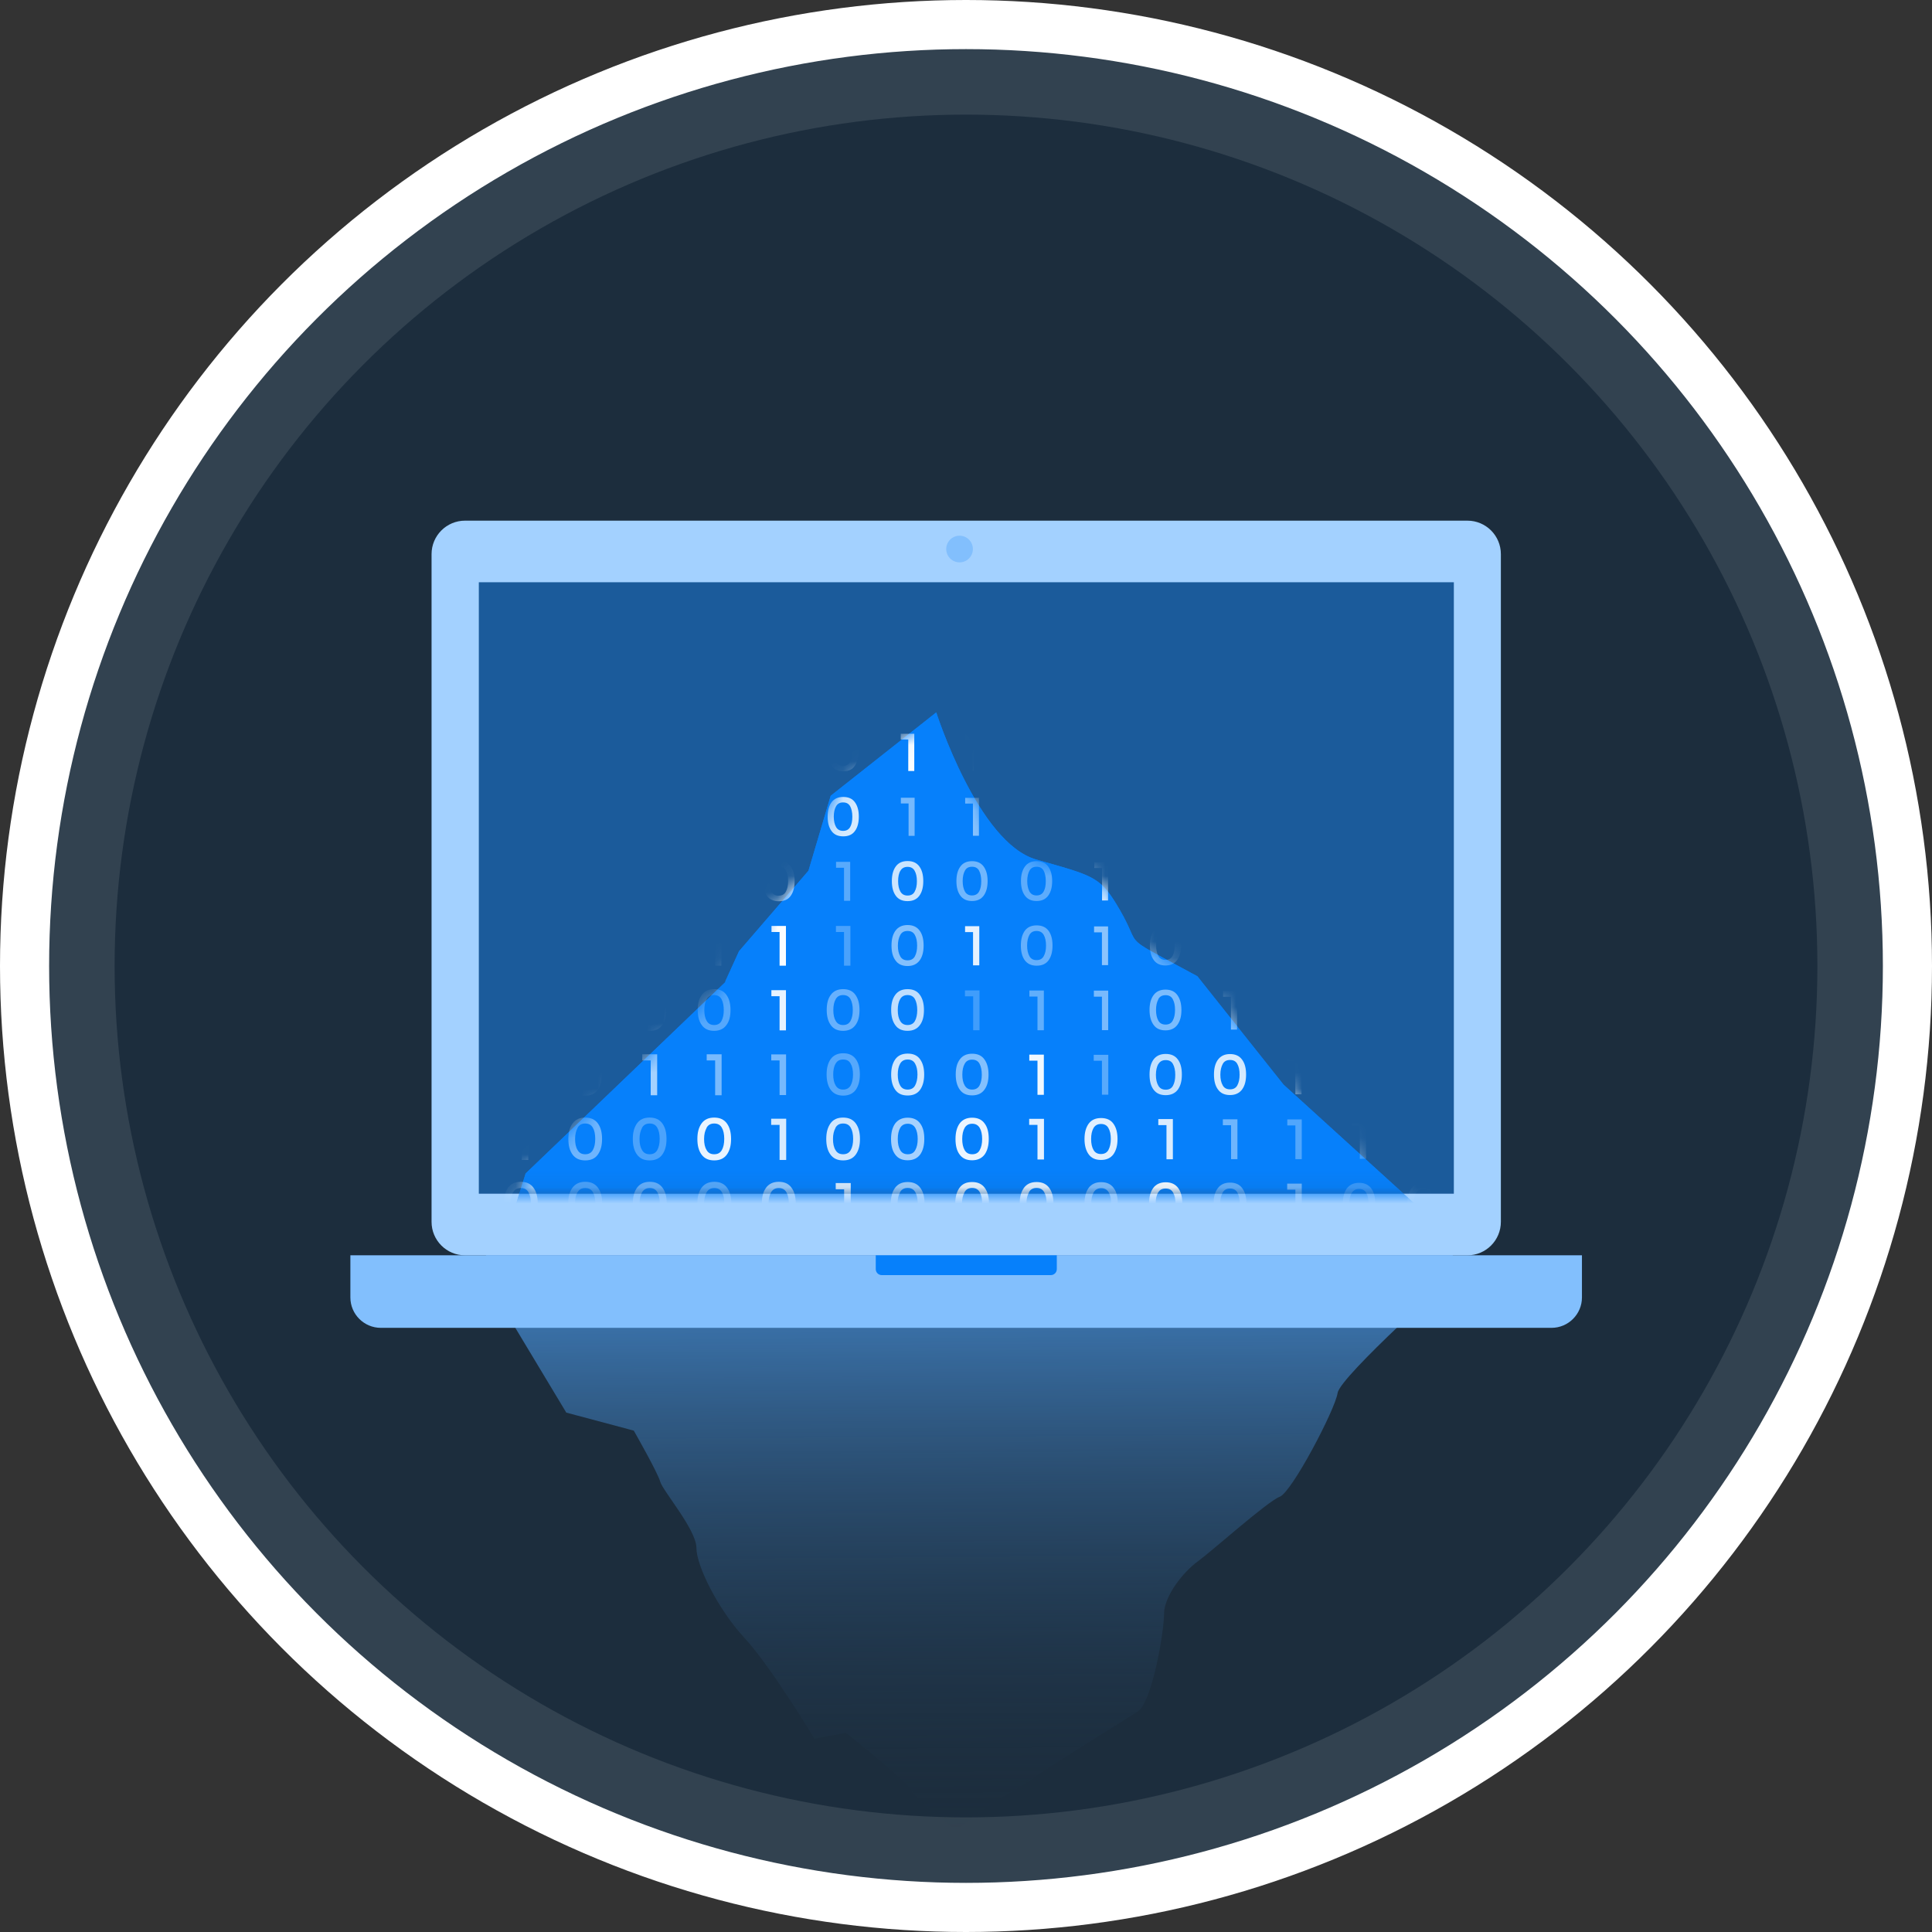 <svg width="118" height="118" viewBox="0 0 118 118" fill="none" xmlns="http://www.w3.org/2000/svg">
<rect x="0" y="0" width="118" height="118" fill="#333333" stroke="none"/>
<circle cx="59" cy="59" r="57.5" fill="#1C2D3D"/>
<circle cx="59" cy="59" r="57.5" fill="white" fill-opacity="0.1"/>
<circle cx="59" cy="59" r="57.5" stroke="white" stroke-width="3"/>
<circle cx="59" cy="59" r="52" fill="#1C2D3D"/>
<path d="M45.47 60.012L46.204 59.005L49.888 56.342L51.067 53.865L56.663 51.11C56.663 51.11 58.872 55.427 61.963 55.977C65.055 56.527 65.351 56.527 66.381 57.632C67.412 58.732 66.678 58.551 68.59 59.194L70.503 59.836L75.069 63.418L86.404 69.843L89.057 77.644C89.057 77.644 81.844 84.069 81.696 85.081C81.548 86.089 78.901 91.14 78.16 91.418C77.419 91.695 74.039 94.722 73.157 95.365C72.274 96.007 71.096 97.477 71.096 98.577C71.096 99.677 70.362 103.994 69.48 104.544C68.597 105.094 63.735 108.126 63.001 108.676C62.267 109.226 60.792 109.961 60.347 110.33C59.903 110.7 58.378 111.8 58.378 111.8C58.378 111.8 55.781 109.78 55.633 109.323C55.485 108.865 51.659 105.833 51.659 105.833L49.747 106.198C49.747 106.198 47.093 101.794 45.477 100.047C43.861 98.3 42.534 95.642 42.534 94.537C42.534 93.433 40.473 91.048 40.325 90.498C40.177 89.948 38.709 87.378 38.709 87.378L34.587 86.278L29.287 77.464L34.884 66.358L45.484 60.021L45.47 60.012Z" fill="url(#paint0_linear_539_21549)"/>
<path d="M89.624 31.8H28.403C27.274 31.8 26.358 32.715 26.358 33.845V74.626C26.358 75.755 27.274 76.671 28.403 76.671H89.624C90.753 76.671 91.668 75.755 91.668 74.626V33.845C91.668 32.715 90.753 31.8 89.624 31.8Z" fill="#A3D1FF"/>
<path d="M88.796 35.562H29.245V72.908H88.796V35.562Z" fill="#1B5B9B"/>
<path d="M58.607 34.347C59.056 34.347 59.42 33.983 59.42 33.533C59.42 33.084 59.056 32.719 58.607 32.719C58.157 32.719 57.793 33.084 57.793 33.533C57.793 33.983 58.157 34.347 58.607 34.347Z" fill="#82BFFD"/>
<path d="M21.407 76.67H96.62V79.244C96.62 80.266 95.785 81.1 94.763 81.1H23.257C22.235 81.1 21.4 80.266 21.4 79.244V76.67H21.407Z" fill="#82BFFD"/>
<path d="M53.488 76.67H64.546V77.512C64.546 77.721 64.379 77.88 64.177 77.88H53.857C53.648 77.88 53.488 77.714 53.488 77.512V76.67Z" fill="#0680FB"/>
<mask id="mask0_539_21549" style="mask-type:luminance" maskUnits="userSpaceOnUse" x="29" y="35" width="60" height="38">
<path d="M88.796 35.562H29.245V72.908H88.796V35.562Z" fill="white"/>
</mask>
<g mask="url(#mask0_539_21549)">
<path fill-rule="evenodd" clip-rule="evenodd" d="M45.138 58.096L44.29 59.96L44.318 59.967L32.105 71.671L25.659 92.194L31.765 108.474L36.515 110.512C36.515 110.512 38.205 115.262 38.379 116.277C38.44 116.637 38.777 117.422 39.187 118.378C39.934 120.12 40.924 122.428 40.924 123.739C40.924 125.77 42.454 130.694 44.318 133.914C46.181 137.134 49.234 145.277 49.234 145.277L51.439 144.596C51.439 144.596 55.848 150.194 56.015 151.043C56.182 151.891 59.172 155.619 59.172 155.619C59.172 155.619 59.197 155.59 59.242 155.538V155.598C59.273 155.562 59.311 155.517 59.355 155.466C59.833 154.907 61.01 153.532 61.412 152.997C61.66 152.663 62.195 152.167 62.775 151.628C63.379 151.068 64.032 150.462 64.465 149.944C65.313 148.928 70.911 143.331 71.927 142.315L71.927 142.315C72.108 142.134 72.283 141.732 72.45 141.183C73.232 138.695 73.819 132.896 73.819 131.201C73.819 130.565 73.951 129.863 74.163 129.163C74.638 127.649 75.478 126.155 76.162 125.353C76.515 124.939 77.218 123.993 78.019 122.913C79.522 120.888 81.374 118.393 81.927 118.057C82.528 117.698 84.231 112.925 85.236 109.501C85.666 108.045 85.974 106.82 86.024 106.263C86.03 106.195 86.047 106.114 86.073 106.02C86.937 103.384 94.473 92.618 94.473 92.618L94.465 92.579C94.489 92.545 94.501 92.528 94.501 92.528L91.448 78.111L78.388 66.24L73.13 59.626L70.925 58.437C69.368 57.596 69.334 57.52 69.029 56.829C68.903 56.542 68.729 56.149 68.38 55.55C67.255 53.622 66.889 53.519 63.837 52.653C63.663 52.604 63.481 52.552 63.289 52.497C59.729 51.482 57.183 43.512 57.183 43.512L50.737 48.603L49.38 53.179L45.138 58.096Z" fill="#0680FB"/>
<path fill-rule="evenodd" clip-rule="evenodd" d="M45.138 58.096L44.29 59.96L44.318 59.967L32.105 71.671L25.659 92.194L31.765 108.474L36.515 110.512C36.515 110.512 38.205 115.262 38.379 116.277C38.44 116.637 38.777 117.422 39.187 118.378C39.934 120.12 40.924 122.428 40.924 123.739C40.924 125.77 42.454 130.694 44.318 133.914C46.181 137.134 49.234 145.277 49.234 145.277L51.439 144.596C51.439 144.596 55.848 150.194 56.015 151.043C56.182 151.891 59.172 155.619 59.172 155.619C59.172 155.619 59.197 155.59 59.242 155.538V155.598C59.273 155.562 59.311 155.517 59.355 155.466C59.833 154.907 61.01 153.532 61.412 152.997C61.66 152.663 62.195 152.167 62.775 151.628C63.379 151.068 64.032 150.462 64.465 149.944C65.313 148.928 70.911 143.331 71.927 142.315L71.927 142.315C72.108 142.134 72.283 141.732 72.45 141.183C73.232 138.695 73.819 132.896 73.819 131.201C73.819 130.565 73.951 129.863 74.163 129.163C74.638 127.649 75.478 126.155 76.162 125.353C76.515 124.939 77.218 123.993 78.019 122.913C79.522 120.888 81.374 118.393 81.927 118.057C82.528 117.698 84.231 112.925 85.236 109.501C85.666 108.045 85.974 106.82 86.024 106.263C86.03 106.195 86.047 106.114 86.073 106.02C86.937 103.384 94.473 92.618 94.473 92.618L94.465 92.579C94.489 92.545 94.501 92.528 94.501 92.528L91.448 78.111L78.388 66.24L73.13 59.626L70.925 58.437C69.368 57.596 69.334 57.52 69.029 56.829C68.903 56.542 68.729 56.149 68.38 55.55C67.255 53.622 66.889 53.519 63.837 52.653C63.663 52.604 63.481 52.552 63.289 52.497C59.729 51.482 57.183 43.512 57.183 43.512L50.737 48.603L49.38 53.179L45.138 58.096Z" fill="#0680FB"/>
<mask id="mask1_539_21549" style="mask-type:alpha" maskUnits="userSpaceOnUse" x="25" y="43" width="70" height="113">
<path fill-rule="evenodd" clip-rule="evenodd" d="M45.138 58.096L44.29 59.96L44.318 59.967L32.105 71.671L25.659 92.194L31.765 108.474L36.515 110.512C36.515 110.512 38.205 115.262 38.379 116.277C38.44 116.637 38.777 117.422 39.187 118.378C39.934 120.12 40.924 122.428 40.924 123.739C40.924 125.77 42.454 130.694 44.318 133.914C46.181 137.134 49.234 145.277 49.234 145.277L51.439 144.596C51.439 144.596 55.848 150.194 56.015 151.043C56.182 151.891 59.172 155.619 59.172 155.619C59.172 155.619 59.197 155.59 59.242 155.538V155.598C59.273 155.562 59.311 155.517 59.355 155.466C59.833 154.907 61.01 153.532 61.412 152.997C61.66 152.663 62.195 152.167 62.775 151.628C63.379 151.068 64.032 150.462 64.465 149.944C65.313 148.928 70.911 143.331 71.927 142.315L71.927 142.315C72.108 142.134 72.283 141.732 72.45 141.183C73.232 138.695 73.819 132.896 73.819 131.201C73.819 130.565 73.951 129.863 74.163 129.163C74.638 127.649 75.478 126.155 76.162 125.353C76.515 124.939 77.218 123.993 78.019 122.913C79.522 120.888 81.374 118.393 81.927 118.057C82.528 117.698 84.231 112.925 85.236 109.501C85.666 108.045 85.974 106.82 86.024 106.263C86.03 106.195 86.047 106.114 86.073 106.02C86.937 103.384 94.473 92.618 94.473 92.618L94.465 92.579C94.489 92.545 94.501 92.528 94.501 92.528L91.448 78.111L78.388 66.24L73.13 59.626L70.925 58.437C69.368 57.596 69.334 57.52 69.029 56.829C68.903 56.542 68.729 56.149 68.38 55.55C67.255 53.622 66.889 53.519 63.837 52.653C63.663 52.604 63.481 52.552 63.289 52.497C59.729 51.482 57.183 43.512 57.183 43.512L50.737 48.603L49.38 53.179L45.138 58.096Z" fill="#82BFFD"/>
</mask>
<g mask="url(#mask1_539_21549)">
<path opacity="0.75" d="M31.389 44.808H32.217V47.096H31.848V45.156H31.382V44.808H31.389Z" fill="white"/>
<path opacity="0.22" d="M35.333 44.808H36.16V47.096H35.792V45.156H35.326V44.808H35.333Z" fill="white"/>
<path opacity="0.42" d="M38.983 46.797C38.83 46.581 38.754 46.289 38.754 45.935C38.754 45.58 38.83 45.288 38.983 45.072C39.136 44.857 39.366 44.752 39.679 44.752C39.992 44.752 40.221 44.857 40.374 45.072C40.527 45.288 40.604 45.58 40.604 45.935C40.604 46.289 40.527 46.581 40.374 46.797C40.221 47.013 39.992 47.124 39.679 47.124C39.366 47.124 39.136 47.02 38.983 46.797ZM39.262 45.316C39.171 45.476 39.129 45.684 39.129 45.935C39.129 46.185 39.178 46.394 39.262 46.554C39.352 46.714 39.491 46.783 39.686 46.783C39.88 46.783 40.02 46.707 40.103 46.554C40.187 46.401 40.235 46.185 40.235 45.935C40.235 45.684 40.187 45.469 40.103 45.316C40.02 45.163 39.88 45.086 39.686 45.086C39.491 45.086 39.352 45.163 39.262 45.316Z" fill="white"/>
<path opacity="0.97" d="M42.92 46.797C42.767 46.581 42.69 46.289 42.69 45.935C42.69 45.58 42.767 45.288 42.92 45.072C43.073 44.857 43.302 44.752 43.615 44.752C43.928 44.752 44.158 44.857 44.311 45.072C44.464 45.288 44.54 45.58 44.54 45.935C44.54 46.289 44.464 46.581 44.311 46.797C44.158 47.013 43.928 47.124 43.615 47.124C43.302 47.124 43.073 47.02 42.92 46.797ZM43.198 45.316C43.108 45.476 43.066 45.684 43.066 45.935C43.066 46.185 43.115 46.394 43.198 46.554C43.288 46.714 43.428 46.783 43.622 46.783C43.817 46.783 43.956 46.707 44.04 46.554C44.123 46.401 44.172 46.185 44.172 45.935C44.172 45.684 44.123 45.469 44.04 45.316C43.956 45.163 43.817 45.086 43.622 45.086C43.428 45.086 43.288 45.163 43.198 45.316Z" fill="white"/>
<path opacity="0.54" d="M46.856 46.797C46.703 46.581 46.627 46.289 46.627 45.935C46.627 45.58 46.703 45.288 46.856 45.072C47.009 44.857 47.239 44.752 47.551 44.752C47.864 44.752 48.094 44.857 48.247 45.072C48.4 45.288 48.476 45.58 48.476 45.935C48.476 46.289 48.4 46.581 48.247 46.797C48.094 47.013 47.864 47.124 47.551 47.124C47.239 47.124 47.009 47.02 46.856 46.797ZM47.134 45.316C47.044 45.476 47.002 45.684 47.002 45.935C47.002 46.185 47.051 46.394 47.134 46.554C47.225 46.714 47.364 46.783 47.558 46.783C47.753 46.783 47.892 46.707 47.976 46.554C48.059 46.401 48.108 46.185 48.108 45.935C48.108 45.684 48.059 45.469 47.976 45.316C47.892 45.163 47.753 45.086 47.558 45.086C47.364 45.086 47.225 45.163 47.134 45.316Z" fill="white"/>
<path opacity="0.76" d="M50.806 46.79C50.653 46.574 50.577 46.289 50.577 45.935C50.577 45.58 50.653 45.288 50.806 45.079C50.959 44.864 51.189 44.759 51.502 44.759C51.815 44.759 52.044 44.864 52.197 45.079C52.35 45.295 52.427 45.58 52.427 45.935C52.427 46.289 52.35 46.581 52.197 46.79C52.044 47.006 51.815 47.11 51.502 47.11C51.189 47.11 50.959 47.006 50.806 46.79ZM51.077 45.323C50.987 45.476 50.945 45.684 50.945 45.935C50.945 46.185 50.994 46.394 51.077 46.547C51.168 46.7 51.307 46.776 51.495 46.776C51.682 46.776 51.828 46.7 51.912 46.547C51.995 46.394 52.044 46.185 52.044 45.928C52.044 45.67 51.995 45.469 51.912 45.309C51.828 45.156 51.689 45.079 51.495 45.079C51.3 45.079 51.161 45.156 51.077 45.309V45.323Z" fill="white"/>
<path opacity="0.98" d="M55.021 44.815H55.841V47.089H55.473V45.163H55.014V44.822L55.021 44.815Z" fill="white"/>
<path opacity="0.48" d="M58.964 44.822H59.778V47.082H59.416V45.163H58.957V44.822H58.964Z" fill="white"/>
<path opacity="0.46" d="M62.629 46.783C62.476 46.568 62.406 46.289 62.406 45.942C62.406 45.594 62.483 45.309 62.629 45.1C62.782 44.885 63.004 44.787 63.31 44.787C63.616 44.787 63.839 44.891 63.992 45.1C64.145 45.316 64.214 45.594 64.214 45.942C64.214 46.289 64.138 46.574 63.992 46.783C63.839 46.999 63.616 47.103 63.31 47.103C63.004 47.103 62.782 46.999 62.629 46.783ZM62.9 45.337C62.817 45.489 62.768 45.698 62.768 45.942C62.768 46.185 62.817 46.394 62.9 46.547C62.983 46.7 63.123 46.776 63.31 46.776C63.498 46.776 63.637 46.7 63.721 46.554C63.804 46.401 63.853 46.199 63.853 45.949C63.853 45.698 63.811 45.496 63.721 45.343C63.637 45.191 63.498 45.121 63.31 45.121C63.123 45.121 62.983 45.197 62.9 45.35V45.337Z" fill="white"/>
<path opacity="0.86" d="M66.85 44.843H67.664V47.068H67.302V45.177H66.85V44.843Z" fill="white"/>
<path opacity="0.41" d="M70.515 46.769C70.369 46.56 70.293 46.282 70.293 45.949C70.293 45.615 70.362 45.33 70.515 45.128C70.661 44.919 70.884 44.815 71.183 44.815C71.482 44.815 71.704 44.919 71.85 45.128C71.996 45.337 72.073 45.615 72.073 45.949C72.073 46.282 71.996 46.568 71.85 46.769C71.704 46.978 71.482 47.082 71.183 47.082C70.884 47.082 70.661 46.978 70.515 46.769ZM70.779 45.35C70.696 45.503 70.647 45.698 70.647 45.942C70.647 46.185 70.696 46.387 70.779 46.533C70.863 46.686 70.995 46.755 71.183 46.755C71.37 46.755 71.503 46.679 71.586 46.533C71.669 46.38 71.711 46.185 71.711 45.935C71.711 45.684 71.669 45.489 71.586 45.337C71.503 45.184 71.364 45.114 71.183 45.114C71.002 45.114 70.863 45.191 70.779 45.337V45.35Z" fill="white"/>
<path opacity="0.83" d="M74.736 44.864H75.529V47.04H75.175V45.19H74.73V44.864H74.736Z" fill="white"/>
<path opacity="0.23" d="M78.409 46.748C78.263 46.547 78.186 46.275 78.186 45.941C78.186 45.608 78.256 45.336 78.409 45.128C78.555 44.926 78.777 44.822 79.069 44.822C79.361 44.822 79.584 44.919 79.73 45.128C79.876 45.33 79.953 45.601 79.953 45.941C79.953 46.282 79.876 46.547 79.73 46.748C79.584 46.95 79.361 47.054 79.069 47.054C78.777 47.054 78.555 46.957 78.409 46.748ZM78.666 45.357C78.582 45.503 78.541 45.698 78.541 45.934C78.541 46.171 78.582 46.366 78.666 46.512C78.749 46.658 78.888 46.734 79.062 46.734C79.236 46.734 79.375 46.658 79.452 46.512C79.528 46.366 79.577 46.171 79.577 45.928C79.577 45.684 79.535 45.489 79.452 45.343C79.375 45.197 79.236 45.121 79.062 45.121C78.888 45.121 78.749 45.197 78.666 45.343V45.357Z" fill="white"/>
<path opacity="0.28" d="M82.616 44.884H83.395V47.019H83.054V45.204H82.623V44.884H82.616Z" fill="white"/>
<path opacity="0.76" d="M86.302 46.727C86.163 46.526 86.086 46.268 86.086 45.935C86.086 45.601 86.156 45.337 86.302 45.142C86.441 44.94 86.664 44.843 86.949 44.843C87.234 44.843 87.45 44.94 87.596 45.142C87.735 45.343 87.811 45.601 87.811 45.935C87.811 46.268 87.735 46.533 87.596 46.727C87.457 46.929 87.234 47.026 86.949 47.026C86.664 47.026 86.448 46.929 86.302 46.727ZM86.552 45.364C86.469 45.51 86.427 45.698 86.427 45.935C86.427 46.171 86.469 46.359 86.552 46.505C86.629 46.651 86.768 46.727 86.942 46.727C87.116 46.727 87.248 46.658 87.324 46.512C87.401 46.366 87.443 46.178 87.443 45.942C87.443 45.705 87.401 45.517 87.324 45.371C87.248 45.225 87.109 45.156 86.942 45.156C86.775 45.156 86.636 45.225 86.552 45.378V45.364Z" fill="white"/>
<path opacity="0.65" d="M31.375 48.709H32.224V51.053H31.848V49.064H31.368V48.709H31.375Z" fill="white"/>
<path opacity="0.67" d="M35.026 50.761C34.867 50.538 34.79 50.246 34.79 49.878C34.79 49.509 34.867 49.21 35.026 48.995C35.186 48.772 35.423 48.661 35.743 48.661C36.063 48.661 36.299 48.772 36.459 48.995C36.619 49.217 36.696 49.509 36.696 49.878C36.696 50.246 36.619 50.538 36.459 50.761C36.299 50.983 36.063 51.095 35.743 51.095C35.423 51.095 35.186 50.983 35.026 50.761ZM35.312 49.238C35.221 49.398 35.172 49.606 35.172 49.878C35.172 50.149 35.221 50.351 35.312 50.517C35.402 50.677 35.548 50.754 35.743 50.754C35.938 50.754 36.084 50.677 36.174 50.517C36.264 50.358 36.306 50.149 36.306 49.878C36.306 49.606 36.257 49.398 36.174 49.238C36.084 49.078 35.944 49.001 35.743 49.001C35.541 49.001 35.402 49.078 35.312 49.238Z" fill="white"/>
<path opacity="0.48" d="M39.255 48.709H40.103V51.053H39.727V49.064H39.248V48.709H39.255Z" fill="white"/>
<path opacity="0.8" d="M43.191 48.709H44.039V51.053H43.664V49.064H43.184V48.709H43.191Z" fill="white"/>
<path opacity="0.31" d="M47.134 48.709H47.983V51.053H47.607V49.064H47.127V48.709H47.134Z" fill="white"/>
<path opacity="0.83" d="M50.785 50.754C50.625 50.532 50.549 50.24 50.549 49.878C50.549 49.516 50.625 49.217 50.785 49.002C50.945 48.786 51.182 48.675 51.502 48.675C51.822 48.675 52.058 48.779 52.218 49.002C52.378 49.224 52.454 49.516 52.454 49.878C52.454 50.24 52.378 50.539 52.218 50.754C52.058 50.977 51.822 51.081 51.502 51.081C51.182 51.081 50.945 50.977 50.785 50.754ZM51.063 49.245C50.973 49.405 50.924 49.614 50.924 49.878C50.924 50.142 50.973 50.351 51.063 50.511C51.154 50.671 51.3 50.747 51.495 50.747C51.689 50.747 51.835 50.671 51.926 50.511C52.016 50.351 52.058 50.142 52.058 49.878C52.058 49.614 52.009 49.405 51.926 49.245C51.835 49.085 51.696 49.009 51.495 49.009C51.293 49.009 51.154 49.085 51.063 49.245Z" fill="white"/>
<path opacity="0.45" d="M55.014 48.723H55.862V51.053H55.493V49.071H55.021V48.716L55.014 48.723Z" fill="white"/>
<path opacity="0.51" d="M58.95 48.73H59.791V51.046H59.423V49.078H58.95V48.73Z" fill="white"/>
<path opacity="0.72" d="M62.893 48.737H63.728V51.032H63.359V49.078H62.893V48.73V48.737Z" fill="white"/>
<path opacity="0.55" d="M66.837 48.744H67.664V51.032H67.296V49.092H66.83V48.744H66.837Z" fill="white"/>
<path opacity="0.97" d="M70.779 48.758H71.593V51.018H71.231V49.099H70.772V48.758H70.779Z" fill="white"/>
<path opacity="0.35" d="M74.723 48.772H75.536V51.011H75.175V49.106H74.723V48.765V48.772Z" fill="white"/>
<path opacity="0.94" d="M78.666 48.786H79.473V50.997H79.118V49.12H78.666V48.786Z" fill="white"/>
<path opacity="0.79" d="M82.602 48.793H83.402V50.983H83.047V49.12H82.602V48.786V48.793Z" fill="white"/>
<path opacity="0.99" d="M86.281 50.691C86.135 50.483 86.059 50.212 86.059 49.878C86.059 49.544 86.128 49.266 86.281 49.064C86.427 48.855 86.65 48.758 86.942 48.758C87.234 48.758 87.456 48.855 87.609 49.064C87.755 49.273 87.832 49.537 87.832 49.878C87.832 50.218 87.755 50.49 87.609 50.691C87.463 50.9 87.241 50.997 86.942 50.997C86.643 50.997 86.427 50.9 86.281 50.691ZM86.538 49.287C86.455 49.433 86.413 49.634 86.413 49.871C86.413 50.107 86.455 50.309 86.538 50.455C86.622 50.601 86.761 50.678 86.935 50.678C87.109 50.678 87.248 50.608 87.331 50.455C87.415 50.309 87.456 50.107 87.456 49.871C87.456 49.634 87.415 49.433 87.331 49.287C87.248 49.141 87.109 49.064 86.935 49.064C86.761 49.064 86.622 49.134 86.538 49.287Z" fill="white"/>
<path opacity="0.93" d="M31.069 54.718C30.909 54.496 30.826 54.197 30.826 53.814C30.826 53.432 30.902 53.14 31.069 52.91C31.229 52.688 31.473 52.569 31.799 52.569C32.126 52.569 32.37 52.681 32.529 52.91C32.69 53.133 32.773 53.432 32.773 53.814C32.773 54.197 32.697 54.489 32.529 54.718C32.37 54.941 32.126 55.059 31.799 55.059C31.473 55.059 31.229 54.948 31.069 54.718ZM31.361 53.167C31.271 53.334 31.222 53.543 31.222 53.814C31.222 54.085 31.271 54.301 31.361 54.461C31.452 54.628 31.605 54.704 31.806 54.704C32.008 54.704 32.154 54.628 32.244 54.461C32.335 54.294 32.383 54.085 32.383 53.807C32.383 53.529 32.335 53.32 32.244 53.154C32.154 52.987 32.008 52.91 31.806 52.91C31.605 52.91 31.452 52.987 31.361 53.154V53.167Z" fill="white"/>
<path opacity="0.31" d="M35.312 52.632H36.181V55.024H35.798V52.993H35.312V52.632Z" fill="white"/>
<path opacity="0.81" d="M38.949 54.718C38.789 54.496 38.706 54.197 38.706 53.814C38.706 53.432 38.782 53.14 38.949 52.91C39.109 52.688 39.352 52.569 39.679 52.569C40.006 52.569 40.249 52.681 40.409 52.91C40.569 53.133 40.653 53.432 40.653 53.814C40.653 54.197 40.576 54.489 40.409 54.718C40.249 54.941 40.006 55.059 39.679 55.059C39.352 55.059 39.109 54.948 38.949 54.718ZM39.241 53.167C39.151 53.334 39.102 53.543 39.102 53.814C39.102 54.085 39.151 54.301 39.241 54.461C39.331 54.628 39.477 54.704 39.686 54.704C39.895 54.704 40.034 54.628 40.124 54.461C40.215 54.294 40.263 54.085 40.263 53.807C40.263 53.529 40.215 53.32 40.124 53.154C40.034 52.987 39.888 52.91 39.686 52.91C39.484 52.91 39.331 52.987 39.241 53.154V53.167Z" fill="white"/>
<path opacity="0.45" d="M43.184 52.639H44.046V55.017H43.671V53H43.184V52.639Z" fill="white"/>
<path opacity="0.92" d="M46.835 54.711C46.675 54.489 46.599 54.19 46.599 53.814C46.599 53.438 46.675 53.146 46.835 52.917C46.995 52.694 47.238 52.583 47.565 52.583C47.892 52.583 48.129 52.694 48.295 52.917C48.456 53.139 48.532 53.438 48.532 53.814C48.532 54.19 48.456 54.482 48.295 54.711C48.136 54.941 47.892 55.045 47.565 55.045C47.238 55.045 47.002 54.934 46.835 54.711ZM47.12 53.167C47.03 53.334 46.981 53.543 46.981 53.814C46.981 54.085 47.03 54.294 47.12 54.461C47.211 54.628 47.357 54.704 47.558 54.704C47.76 54.704 47.906 54.628 47.996 54.461C48.087 54.301 48.136 54.085 48.136 53.814C48.136 53.543 48.087 53.327 47.996 53.167C47.906 53.007 47.76 52.924 47.558 52.924C47.357 52.924 47.211 53 47.12 53.167Z" fill="white"/>
<path opacity="0.33" d="M51.063 52.639H51.926V55.017H51.55V53H51.063V52.639Z" fill="white"/>
<path opacity="0.79" d="M54.708 54.704C54.548 54.482 54.471 54.19 54.471 53.814C54.471 53.438 54.548 53.147 54.708 52.924C54.868 52.701 55.104 52.59 55.431 52.59C55.758 52.59 55.994 52.701 56.154 52.924C56.314 53.147 56.391 53.438 56.391 53.814C56.391 54.19 56.314 54.482 56.154 54.704C55.994 54.927 55.758 55.038 55.431 55.038C55.104 55.038 54.868 54.927 54.708 54.704ZM54.993 53.174C54.902 53.334 54.854 53.543 54.854 53.814C54.854 54.085 54.902 54.294 54.993 54.454C55.083 54.614 55.229 54.697 55.431 54.697C55.633 54.697 55.779 54.621 55.862 54.461C55.953 54.301 56.001 54.092 56.001 53.821C56.001 53.55 55.953 53.341 55.862 53.181C55.772 53.021 55.626 52.945 55.431 52.945C55.236 52.945 55.083 53.021 54.993 53.188V53.174Z" fill="white"/>
<path opacity="0.43" d="M58.651 54.697C58.491 54.475 58.415 54.183 58.415 53.814C58.415 53.446 58.491 53.154 58.651 52.931C58.811 52.708 59.047 52.597 59.367 52.597C59.687 52.597 59.924 52.708 60.084 52.931C60.244 53.154 60.32 53.453 60.32 53.814C60.32 54.176 60.244 54.475 60.084 54.697C59.924 54.92 59.687 55.031 59.367 55.031C59.047 55.031 58.811 54.92 58.651 54.697ZM58.936 53.174C58.846 53.334 58.797 53.543 58.797 53.814C58.797 54.085 58.846 54.287 58.936 54.454C59.026 54.614 59.173 54.691 59.367 54.691C59.562 54.691 59.708 54.614 59.798 54.454C59.889 54.294 59.931 54.085 59.931 53.814C59.931 53.543 59.882 53.334 59.798 53.174C59.708 53.014 59.569 52.938 59.367 52.938C59.166 52.938 59.02 53.014 58.936 53.174Z" fill="white"/>
<path opacity="0.35" d="M62.594 54.697C62.434 54.475 62.357 54.183 62.357 53.814C62.357 53.446 62.434 53.154 62.594 52.931C62.754 52.708 62.99 52.597 63.31 52.597C63.63 52.597 63.867 52.708 64.026 52.931C64.186 53.154 64.263 53.453 64.263 53.814C64.263 54.176 64.186 54.475 64.026 54.697C63.867 54.92 63.63 55.031 63.31 55.031C62.99 55.031 62.754 54.92 62.594 54.697ZM62.879 53.174C62.789 53.334 62.74 53.543 62.74 53.814C62.74 54.085 62.789 54.287 62.879 54.454C62.969 54.614 63.115 54.691 63.31 54.691C63.505 54.691 63.651 54.614 63.741 54.454C63.832 54.294 63.873 54.085 63.873 53.814C63.873 53.543 63.825 53.334 63.741 53.174C63.651 53.014 63.512 52.938 63.31 52.938C63.108 52.938 62.969 53.014 62.879 53.174Z" fill="white"/>
<path opacity="0.94" d="M66.83 52.667H67.678V54.996H67.309V53.014H66.837V52.66L66.83 52.667Z" fill="white"/>
<path opacity="0.25" d="M70.766 52.673H71.607V54.989H71.239V53.021H70.766V52.673Z" fill="white"/>
<path opacity="0.88" d="M74.716 52.688H75.543V54.975H75.175V53.035H74.709V52.688H74.716Z" fill="white"/>
<path opacity="0.93" d="M78.652 52.688H79.473V54.962H79.104V53.035H78.645V52.694L78.652 52.688Z" fill="white"/>
<path opacity="0.62" d="M82.317 54.656C82.164 54.44 82.094 54.162 82.094 53.814C82.094 53.466 82.171 53.181 82.317 52.973C82.47 52.757 82.692 52.66 82.998 52.66C83.304 52.66 83.527 52.764 83.68 52.973C83.833 53.188 83.902 53.466 83.902 53.814C83.902 54.162 83.826 54.447 83.68 54.656C83.527 54.871 83.304 54.975 82.998 54.975C82.692 54.975 82.47 54.871 82.317 54.656ZM82.588 53.209C82.504 53.362 82.456 53.571 82.456 53.814C82.456 54.057 82.504 54.266 82.588 54.419C82.671 54.572 82.811 54.649 82.998 54.649C83.186 54.649 83.325 54.572 83.409 54.426C83.492 54.273 83.541 54.071 83.541 53.821C83.541 53.571 83.499 53.369 83.409 53.216C83.325 53.063 83.186 52.993 82.998 52.993C82.811 52.993 82.671 53.07 82.588 53.223V53.209Z" fill="white"/>
<path opacity="0.42" d="M86.267 54.642C86.114 54.433 86.044 54.155 86.044 53.814C86.044 53.473 86.121 53.188 86.267 52.986C86.42 52.778 86.636 52.673 86.942 52.673C87.248 52.673 87.463 52.778 87.616 52.986C87.769 53.195 87.839 53.473 87.839 53.814C87.839 54.155 87.762 54.44 87.616 54.642C87.463 54.85 87.248 54.954 86.942 54.954C86.636 54.954 86.42 54.85 86.267 54.642ZM86.531 53.216C86.448 53.369 86.399 53.571 86.399 53.814C86.399 54.057 86.448 54.259 86.531 54.412C86.615 54.565 86.754 54.635 86.942 54.635C87.129 54.635 87.261 54.558 87.345 54.412C87.428 54.259 87.47 54.057 87.47 53.814C87.47 53.571 87.428 53.369 87.345 53.216C87.261 53.063 87.122 52.993 86.942 52.993C86.761 52.993 86.622 53.07 86.531 53.216Z" fill="white"/>
<path opacity="0.32" d="M31.361 56.547H32.252V58.981H31.862V56.909H31.361V56.54V56.547Z" fill="white"/>
<path opacity="0.92" d="M35.305 56.547H36.195V58.981H35.805V56.909H35.305V56.54V56.547Z" fill="white"/>
<path opacity="0.93" d="M38.935 58.669C38.768 58.439 38.691 58.133 38.691 57.744C38.691 57.354 38.768 57.055 38.935 56.819C39.102 56.596 39.345 56.471 39.679 56.471C40.013 56.471 40.263 56.582 40.423 56.819C40.59 57.048 40.666 57.354 40.666 57.744C40.666 58.133 40.59 58.432 40.423 58.669C40.256 58.898 40.013 59.016 39.679 59.016C39.345 59.016 39.095 58.905 38.935 58.669ZM39.227 57.09C39.13 57.257 39.081 57.472 39.081 57.751C39.081 58.029 39.13 58.244 39.227 58.411C39.324 58.578 39.47 58.662 39.679 58.662C39.888 58.662 40.034 58.578 40.131 58.411C40.221 58.244 40.27 58.029 40.27 57.744C40.27 57.459 40.221 57.243 40.131 57.083C40.041 56.916 39.888 56.833 39.679 56.833C39.47 56.833 39.317 56.916 39.227 57.083V57.097V57.09Z" fill="white"/>
<path opacity="0.54" d="M43.177 56.554H44.06V58.981H43.671V56.923H43.177V56.554Z" fill="white"/>
<path opacity="0.98" d="M47.12 56.554H48.003V58.981H47.614V56.923H47.12V56.554Z" fill="white"/>
<path opacity="0.27" d="M51.057 56.554H51.94V58.981H51.55V56.923H51.057V56.554Z" fill="white"/>
<path opacity="0.5" d="M54.694 58.661C54.527 58.439 54.45 58.133 54.45 57.75C54.45 57.368 54.527 57.069 54.694 56.839C54.861 56.617 55.104 56.498 55.431 56.498C55.758 56.498 56.001 56.61 56.168 56.839C56.335 57.062 56.411 57.368 56.411 57.75C56.411 58.133 56.335 58.432 56.168 58.661C56.001 58.884 55.758 59.002 55.431 59.002C55.104 59.002 54.854 58.891 54.694 58.661ZM54.986 57.104C54.895 57.27 54.84 57.486 54.84 57.757C54.84 58.029 54.888 58.244 54.986 58.411C55.076 58.578 55.229 58.654 55.431 58.654C55.633 58.654 55.785 58.578 55.876 58.411C55.966 58.244 56.015 58.035 56.015 57.757C56.015 57.479 55.966 57.264 55.876 57.104C55.785 56.937 55.639 56.86 55.431 56.86C55.222 56.86 55.076 56.937 54.986 57.104Z" fill="white"/>
<path opacity="0.89" d="M58.943 56.568H59.812V58.96H59.43V56.929H58.943V56.568Z" fill="white"/>
<path opacity="0.38" d="M62.587 58.647C62.427 58.425 62.351 58.126 62.351 57.75C62.351 57.375 62.427 57.083 62.587 56.853C62.747 56.631 62.99 56.519 63.317 56.519C63.644 56.519 63.881 56.631 64.047 56.853C64.207 57.076 64.284 57.375 64.284 57.75C64.284 58.126 64.207 58.418 64.047 58.647C63.888 58.87 63.644 58.981 63.317 58.981C62.99 58.981 62.754 58.87 62.587 58.647ZM62.872 57.103C62.782 57.27 62.733 57.479 62.733 57.75C62.733 58.022 62.782 58.23 62.872 58.397C62.963 58.564 63.109 58.64 63.31 58.64C63.512 58.64 63.658 58.564 63.748 58.397C63.839 58.237 63.888 58.022 63.888 57.75C63.888 57.479 63.839 57.263 63.748 57.103C63.658 56.944 63.512 56.86 63.31 56.86C63.109 56.86 62.963 56.937 62.872 57.103Z" fill="white"/>
<path opacity="0.53" d="M66.822 56.582H67.678V58.947H67.302V56.944H66.822V56.589V56.582Z" fill="white"/>
<path opacity="0.43" d="M70.466 58.633C70.306 58.411 70.23 58.119 70.23 57.75C70.23 57.382 70.306 57.083 70.466 56.867C70.626 56.645 70.863 56.533 71.183 56.533C71.503 56.533 71.739 56.645 71.899 56.867C72.059 57.09 72.135 57.382 72.135 57.75C72.135 58.119 72.059 58.411 71.899 58.633C71.739 58.856 71.503 58.967 71.183 58.967C70.863 58.967 70.626 58.856 70.466 58.633ZM70.752 57.11C70.661 57.27 70.612 57.479 70.612 57.75C70.612 58.022 70.661 58.223 70.752 58.39C70.842 58.55 70.988 58.627 71.183 58.627C71.377 58.627 71.523 58.55 71.614 58.39C71.704 58.23 71.746 58.022 71.746 57.75C71.746 57.479 71.697 57.27 71.614 57.11C71.523 56.95 71.384 56.874 71.183 56.874C70.981 56.874 70.842 56.95 70.752 57.11Z" fill="white"/>
<path opacity="0.75" d="M74.417 58.627C74.257 58.404 74.18 58.112 74.18 57.75C74.18 57.389 74.257 57.09 74.417 56.874C74.577 56.651 74.813 56.547 75.133 56.547C75.453 56.547 75.689 56.651 75.842 56.874C76.002 57.096 76.079 57.389 76.079 57.75C76.079 58.112 76.002 58.411 75.842 58.627C75.682 58.842 75.446 58.953 75.133 58.953C74.82 58.953 74.577 58.849 74.417 58.627ZM74.695 57.117C74.604 57.277 74.556 57.486 74.556 57.75C74.556 58.014 74.604 58.223 74.695 58.383C74.785 58.543 74.931 58.62 75.126 58.62C75.321 58.62 75.467 58.543 75.557 58.383C75.648 58.223 75.689 58.014 75.689 57.75C75.689 57.486 75.641 57.277 75.557 57.117C75.467 56.957 75.328 56.881 75.126 56.881C74.924 56.881 74.785 56.957 74.695 57.117Z" fill="white"/>
<path opacity="0.41" d="M78.36 58.627C78.2 58.404 78.13 58.112 78.13 57.757C78.13 57.403 78.207 57.096 78.36 56.888C78.52 56.665 78.749 56.561 79.069 56.561C79.389 56.561 79.619 56.665 79.779 56.888C79.939 57.11 80.008 57.403 80.008 57.757C80.008 58.112 79.932 58.418 79.779 58.627C79.619 58.849 79.389 58.953 79.069 58.953C78.749 58.953 78.52 58.849 78.36 58.627ZM78.638 57.124C78.548 57.284 78.499 57.493 78.499 57.75C78.499 58.008 78.548 58.216 78.638 58.376C78.728 58.536 78.868 58.613 79.069 58.613C79.271 58.613 79.41 58.536 79.493 58.376C79.577 58.216 79.626 58.008 79.626 57.743C79.626 57.479 79.577 57.27 79.493 57.11C79.41 56.95 79.264 56.874 79.069 56.874C78.874 56.874 78.728 56.95 78.638 57.11V57.124Z" fill="white"/>
<path opacity="0.69" d="M82.588 56.623H83.416V58.912H83.047V56.971H82.582V56.623H82.588Z" fill="white"/>
<path opacity="0.77" d="M86.531 56.631H87.352V58.905H86.983V56.978H86.524V56.638L86.531 56.631Z" fill="white"/>
<path opacity="0.95" d="M31.355 60.469H32.252V62.938H31.855V60.838H31.348V60.469H31.355Z" fill="white"/>
<path opacity="0.2" d="M35.297 60.469H36.195V62.938H35.798V60.838H35.291V60.469H35.297Z" fill="white"/>
<path opacity="0.83" d="M38.921 62.618C38.754 62.389 38.67 62.076 38.67 61.686C38.67 61.297 38.754 60.991 38.921 60.755C39.088 60.525 39.338 60.407 39.679 60.407C40.02 60.407 40.27 60.518 40.437 60.755C40.604 60.984 40.687 61.297 40.687 61.686C40.687 62.076 40.604 62.382 40.437 62.618C40.27 62.848 40.02 62.966 39.679 62.966C39.338 62.966 39.088 62.855 38.921 62.618ZM39.22 61.019C39.123 61.193 39.074 61.408 39.074 61.686C39.074 61.965 39.123 62.187 39.22 62.354C39.317 62.528 39.47 62.604 39.679 62.604C39.888 62.604 40.041 62.521 40.131 62.354C40.221 62.187 40.277 61.965 40.277 61.686C40.277 61.408 40.228 61.186 40.131 61.019C40.041 60.852 39.888 60.768 39.679 60.768C39.47 60.768 39.317 60.852 39.22 61.019Z" fill="white"/>
<path opacity="0.32" d="M42.864 62.611C42.697 62.382 42.614 62.076 42.614 61.687C42.614 61.297 42.69 60.991 42.864 60.761C43.031 60.532 43.281 60.414 43.615 60.414C43.949 60.414 44.199 60.525 44.366 60.761C44.533 60.991 44.617 61.297 44.617 61.687C44.617 62.076 44.54 62.382 44.366 62.611C44.199 62.841 43.949 62.959 43.615 62.959C43.281 62.959 43.031 62.848 42.864 62.611ZM43.163 61.026C43.066 61.193 43.017 61.415 43.017 61.693C43.017 61.972 43.066 62.194 43.163 62.354C43.261 62.521 43.407 62.605 43.615 62.605C43.824 62.605 43.977 62.521 44.067 62.354C44.158 62.187 44.206 61.965 44.206 61.693C44.206 61.422 44.158 61.193 44.067 61.026C43.977 60.859 43.824 60.775 43.615 60.775C43.407 60.775 43.254 60.859 43.163 61.026Z" fill="white"/>
<path opacity="0.9" d="M47.113 60.477H48.004V62.931H47.614V60.845H47.113V60.477Z" fill="white"/>
<path opacity="0.39" d="M50.743 62.611C50.577 62.382 50.493 62.076 50.493 61.687C50.493 61.297 50.57 60.991 50.743 60.761C50.91 60.532 51.161 60.414 51.495 60.414C51.828 60.414 52.079 60.525 52.246 60.761C52.413 60.991 52.496 61.297 52.496 61.687C52.496 62.076 52.42 62.382 52.246 62.611C52.079 62.841 51.828 62.959 51.495 62.959C51.161 62.959 50.91 62.848 50.743 62.611ZM51.043 61.026C50.945 61.193 50.897 61.415 50.897 61.693C50.897 61.972 50.945 62.194 51.043 62.354C51.14 62.521 51.286 62.605 51.495 62.605C51.703 62.605 51.856 62.521 51.947 62.354C52.037 62.187 52.086 61.965 52.086 61.693C52.086 61.422 52.037 61.193 51.947 61.026C51.856 60.859 51.703 60.775 51.495 60.775C51.286 60.775 51.133 60.859 51.043 61.026Z" fill="white"/>
<path opacity="0.74" d="M54.68 62.611C54.513 62.382 54.429 62.076 54.429 61.687C54.429 61.297 54.506 60.991 54.68 60.761C54.846 60.532 55.097 60.414 55.431 60.414C55.764 60.414 56.015 60.525 56.182 60.761C56.349 60.991 56.432 61.297 56.432 61.687C56.432 62.076 56.356 62.382 56.182 62.611C56.015 62.841 55.764 62.959 55.431 62.959C55.097 62.959 54.846 62.848 54.68 62.611ZM54.979 61.026C54.881 61.193 54.833 61.415 54.833 61.693C54.833 61.972 54.881 62.194 54.979 62.354C55.076 62.521 55.222 62.605 55.431 62.605C55.639 62.605 55.792 62.521 55.883 62.354C55.973 62.187 56.022 61.965 56.022 61.693C56.022 61.422 55.973 61.193 55.883 61.026C55.792 60.859 55.639 60.775 55.431 60.775C55.222 60.775 55.069 60.859 54.979 61.026Z" fill="white"/>
<path opacity="0.23" d="M58.936 60.49H59.826V62.924H59.437V60.852H58.936V60.483V60.49Z" fill="white"/>
<path opacity="0.36" d="M62.872 60.497H63.755V62.924H63.366V60.866H62.872V60.497Z" fill="white"/>
<path opacity="0.46" d="M66.809 60.504H67.685V62.918H67.302V60.873H66.809V60.504Z" fill="white"/>
<path opacity="0.47" d="M70.453 62.591C70.293 62.368 70.21 62.069 70.21 61.687C70.21 61.304 70.286 61.012 70.453 60.782C70.613 60.56 70.856 60.442 71.183 60.442C71.51 60.442 71.753 60.553 71.913 60.782C72.073 61.005 72.157 61.304 72.157 61.687C72.157 62.069 72.08 62.361 71.913 62.591C71.753 62.813 71.51 62.931 71.183 62.931C70.856 62.931 70.613 62.82 70.453 62.591ZM70.745 61.04C70.655 61.207 70.606 61.415 70.606 61.687C70.606 61.958 70.655 62.173 70.745 62.333C70.835 62.5 70.988 62.577 71.19 62.577C71.392 62.577 71.538 62.5 71.628 62.333C71.719 62.166 71.767 61.958 71.767 61.68C71.767 61.401 71.719 61.193 71.628 61.026C71.538 60.859 71.392 60.782 71.19 60.782C70.988 60.782 70.835 60.859 70.745 61.026V61.04Z" fill="white"/>
<path opacity="0.68" d="M74.702 60.518H75.557V62.883H75.181V60.88H74.702V60.525V60.518Z" fill="white"/>
<path opacity="0.39" d="M78.638 60.532H79.487V62.876H79.111V60.88H78.631V60.525L78.638 60.532Z" fill="white"/>
<path opacity="0.47" d="M82.582 60.539H83.43V62.869H83.061V60.887H82.588V60.532L82.582 60.539Z" fill="white"/>
<path opacity="0.79" d="M86.239 62.57C86.079 62.347 86.01 62.055 86.01 61.701C86.01 61.346 86.086 61.04 86.239 60.831C86.399 60.609 86.629 60.504 86.949 60.504C87.269 60.504 87.498 60.609 87.658 60.831C87.818 61.054 87.888 61.346 87.888 61.701C87.888 62.055 87.811 62.361 87.658 62.57C87.498 62.792 87.269 62.897 86.949 62.897C86.629 62.897 86.399 62.792 86.239 62.57ZM86.517 61.068C86.427 61.228 86.378 61.436 86.378 61.694C86.378 61.951 86.427 62.16 86.517 62.319C86.608 62.48 86.747 62.556 86.949 62.556C87.15 62.556 87.289 62.48 87.373 62.319C87.456 62.16 87.505 61.951 87.505 61.687C87.505 61.422 87.456 61.214 87.373 61.054C87.289 60.894 87.143 60.817 86.949 60.817C86.754 60.817 86.608 60.894 86.517 61.054V61.068Z" fill="white"/>
<path opacity="0.99" d="M31.348 64.392H32.259V66.895H31.862V64.767H31.348V64.392Z" fill="white"/>
<path opacity="0.42" d="M34.978 66.569C34.804 66.339 34.727 66.019 34.727 65.623C34.727 65.226 34.811 64.913 34.978 64.677C35.152 64.447 35.402 64.322 35.743 64.322C36.084 64.322 36.341 64.441 36.508 64.677C36.682 64.906 36.758 65.226 36.758 65.623C36.758 66.019 36.675 66.332 36.508 66.569C36.341 66.798 36.084 66.923 35.743 66.923C35.402 66.923 35.145 66.805 34.978 66.569ZM35.284 64.948C35.187 65.122 35.138 65.345 35.138 65.623C35.138 65.901 35.187 66.13 35.284 66.297C35.381 66.464 35.534 66.555 35.75 66.555C35.965 66.555 36.118 66.471 36.209 66.297C36.306 66.124 36.355 65.901 36.355 65.623C36.355 65.345 36.306 65.115 36.209 64.948C36.111 64.781 35.959 64.691 35.75 64.691C35.541 64.691 35.381 64.774 35.284 64.948Z" fill="white"/>
<path opacity="0.64" d="M39.227 64.392H40.138V66.895H39.742V64.767H39.227V64.392Z" fill="white"/>
<path opacity="0.46" d="M43.163 64.392H44.074V66.895H43.678V64.767H43.163V64.392Z" fill="white"/>
<path opacity="0.45" d="M47.106 64.399H48.011V66.882H47.614V64.767H47.106V64.399Z" fill="white"/>
<path opacity="0.32" d="M50.737 66.562C50.57 66.332 50.486 66.019 50.486 65.623C50.486 65.227 50.57 64.921 50.737 64.684C50.904 64.454 51.161 64.329 51.502 64.329C51.843 64.329 52.093 64.448 52.267 64.684C52.434 64.913 52.517 65.227 52.517 65.623C52.517 66.019 52.434 66.325 52.267 66.562C52.1 66.791 51.843 66.916 51.502 66.916C51.161 66.916 50.911 66.798 50.737 66.562ZM51.036 64.955C50.938 65.129 50.89 65.345 50.89 65.623C50.89 65.901 50.938 66.131 51.036 66.29C51.133 66.464 51.286 66.548 51.495 66.548C51.703 66.548 51.856 66.464 51.954 66.297C52.044 66.124 52.1 65.908 52.1 65.63C52.1 65.352 52.051 65.122 51.954 64.962C51.863 64.788 51.71 64.712 51.495 64.712C51.279 64.712 51.126 64.795 51.036 64.969V64.955Z" fill="white"/>
<path opacity="0.81" d="M54.68 66.562C54.513 66.332 54.429 66.019 54.429 65.63C54.429 65.24 54.513 64.934 54.68 64.698C54.846 64.468 55.097 64.35 55.438 64.35C55.778 64.35 56.029 64.461 56.196 64.698C56.363 64.927 56.446 65.24 56.446 65.63C56.446 66.019 56.363 66.325 56.196 66.562C56.029 66.791 55.778 66.909 55.438 66.909C55.097 66.909 54.846 66.798 54.68 66.562ZM54.979 64.962C54.881 65.136 54.833 65.352 54.833 65.63C54.833 65.908 54.881 66.13 54.979 66.297C55.076 66.471 55.229 66.548 55.438 66.548C55.646 66.548 55.799 66.464 55.89 66.297C55.98 66.13 56.036 65.908 56.036 65.63C56.036 65.352 55.987 65.129 55.89 64.962C55.799 64.795 55.646 64.712 55.438 64.712C55.229 64.712 55.076 64.795 54.979 64.962Z" fill="white"/>
<path opacity="0.5" d="M58.623 66.555C58.456 66.325 58.373 66.019 58.373 65.63C58.373 65.24 58.449 64.934 58.623 64.705C58.79 64.475 59.04 64.357 59.374 64.357C59.708 64.357 59.958 64.468 60.125 64.705C60.292 64.934 60.376 65.24 60.376 65.63C60.376 66.019 60.299 66.325 60.125 66.555C59.958 66.784 59.708 66.902 59.374 66.902C59.04 66.902 58.79 66.791 58.623 66.555ZM58.922 64.969C58.825 65.136 58.776 65.358 58.776 65.637C58.776 65.915 58.825 66.137 58.922 66.297C59.019 66.464 59.165 66.548 59.374 66.548C59.583 66.548 59.736 66.464 59.826 66.297C59.916 66.13 59.965 65.908 59.965 65.637C59.965 65.365 59.916 65.136 59.826 64.969C59.736 64.802 59.583 64.719 59.374 64.719C59.165 64.719 59.012 64.802 58.922 64.969Z" fill="white"/>
<path opacity="0.94" d="M62.865 64.413H63.755V66.868H63.366V64.781H62.865V64.413Z" fill="white"/>
<path opacity="0.33" d="M66.808 64.426H67.691V66.861H67.302V64.788H66.801V64.419L66.808 64.426Z" fill="white"/>
<path opacity="0.76" d="M70.453 66.548C70.286 66.325 70.21 66.019 70.21 65.63C70.21 65.24 70.286 64.948 70.453 64.712C70.62 64.489 70.863 64.371 71.197 64.371C71.531 64.371 71.774 64.482 71.941 64.712C72.108 64.934 72.184 65.24 72.184 65.63C72.184 66.019 72.108 66.311 71.941 66.548C71.774 66.77 71.531 66.889 71.197 66.889C70.863 66.889 70.62 66.777 70.453 66.548ZM70.745 64.983C70.655 65.15 70.599 65.366 70.599 65.644C70.599 65.922 70.648 66.138 70.745 66.304C70.835 66.471 70.988 66.555 71.197 66.555C71.406 66.555 71.552 66.478 71.642 66.311C71.733 66.144 71.781 65.929 71.781 65.651C71.781 65.373 71.733 65.157 71.642 64.99C71.552 64.823 71.406 64.747 71.197 64.747C70.988 64.747 70.842 64.83 70.745 64.997V64.983Z" fill="white"/>
<path opacity="0.83" d="M74.389 66.541C74.222 66.318 74.145 66.012 74.145 65.63C74.145 65.247 74.222 64.948 74.389 64.719C74.556 64.496 74.799 64.378 75.126 64.378C75.453 64.378 75.696 64.489 75.863 64.719C76.03 64.941 76.107 65.247 76.107 65.63C76.107 66.012 76.03 66.311 75.863 66.541C75.696 66.763 75.453 66.882 75.126 66.882C74.799 66.882 74.549 66.77 74.389 66.541ZM74.681 64.983C74.591 65.15 74.535 65.365 74.535 65.637C74.535 65.908 74.584 66.124 74.681 66.29C74.771 66.457 74.924 66.534 75.126 66.534C75.328 66.534 75.481 66.457 75.571 66.29C75.662 66.124 75.71 65.915 75.71 65.637C75.71 65.359 75.662 65.143 75.571 64.983C75.481 64.816 75.335 64.74 75.126 64.74C74.918 64.74 74.771 64.816 74.681 64.983Z" fill="white"/>
<path opacity="0.83" d="M78.631 64.455H79.494V66.833H79.118V64.816H78.631V64.455Z" fill="white"/>
<path opacity="0.47" d="M82.282 66.52C82.122 66.297 82.046 66.005 82.046 65.63C82.046 65.254 82.122 64.962 82.282 64.74C82.442 64.517 82.679 64.406 83.006 64.406C83.332 64.406 83.569 64.517 83.729 64.74C83.889 64.962 83.965 65.254 83.965 65.63C83.965 66.005 83.889 66.297 83.729 66.52C83.569 66.743 83.332 66.854 83.006 66.854C82.679 66.854 82.442 66.743 82.282 66.52ZM82.567 64.99C82.477 65.15 82.428 65.359 82.428 65.63C82.428 65.901 82.477 66.11 82.567 66.27C82.658 66.43 82.804 66.513 83.006 66.513C83.207 66.513 83.353 66.436 83.437 66.276C83.527 66.117 83.576 65.908 83.576 65.637C83.576 65.365 83.527 65.157 83.437 64.997C83.346 64.837 83.2 64.76 83.006 64.76C82.811 64.76 82.658 64.837 82.567 65.004V64.99Z" fill="white"/>
<path opacity="0.6" d="M86.518 64.475H87.366V66.819H86.991V64.823H86.511V64.468L86.518 64.475Z" fill="white"/>
<path opacity="0.91" d="M31.348 68.328H32.266V70.846H31.862V68.704H31.348V68.328Z" fill="white"/>
<path opacity="0.42" d="M34.971 70.519C34.797 70.282 34.713 69.969 34.713 69.566C34.713 69.163 34.797 68.857 34.971 68.613C35.145 68.377 35.395 68.258 35.743 68.258C36.09 68.258 36.341 68.377 36.515 68.613C36.688 68.85 36.772 69.163 36.772 69.566C36.772 69.969 36.688 70.275 36.515 70.519C36.341 70.762 36.09 70.873 35.743 70.873C35.395 70.873 35.145 70.755 34.971 70.519ZM35.277 68.891C35.179 69.065 35.124 69.288 35.124 69.566C35.124 69.844 35.172 70.074 35.277 70.241C35.374 70.414 35.527 70.498 35.743 70.498C35.958 70.498 36.111 70.414 36.209 70.241C36.306 70.067 36.355 69.844 36.355 69.559C36.355 69.274 36.306 69.044 36.209 68.877C36.111 68.704 35.958 68.62 35.743 68.62C35.527 68.62 35.374 68.704 35.277 68.877V68.891Z" fill="white"/>
<path opacity="0.28" d="M38.907 70.519C38.733 70.282 38.65 69.969 38.65 69.566C38.65 69.163 38.733 68.857 38.907 68.613C39.081 68.37 39.331 68.258 39.679 68.258C40.027 68.258 40.277 68.377 40.451 68.613C40.625 68.85 40.708 69.163 40.708 69.566C40.708 69.969 40.625 70.275 40.451 70.519C40.277 70.755 40.027 70.873 39.679 70.873C39.331 70.873 39.081 70.755 38.907 70.519ZM39.213 68.891C39.116 69.065 39.06 69.288 39.06 69.566C39.06 69.844 39.109 70.074 39.213 70.241C39.311 70.414 39.464 70.498 39.679 70.498C39.895 70.498 40.048 70.414 40.145 70.241C40.242 70.067 40.291 69.844 40.291 69.559C40.291 69.274 40.242 69.044 40.145 68.877C40.048 68.704 39.895 68.62 39.679 68.62C39.464 68.62 39.311 68.704 39.213 68.877V68.891Z" fill="white"/>
<path opacity="0.91" d="M42.85 70.519C42.676 70.282 42.593 69.969 42.593 69.566C42.593 69.163 42.676 68.857 42.85 68.613C43.024 68.377 43.274 68.258 43.622 68.258C43.97 68.258 44.22 68.377 44.394 68.613C44.568 68.85 44.651 69.163 44.651 69.566C44.651 69.969 44.568 70.275 44.394 70.519C44.22 70.755 43.97 70.873 43.622 70.873C43.274 70.873 43.024 70.755 42.85 70.519ZM43.156 68.891C43.059 69.065 43.003 69.288 43.003 69.566C43.003 69.844 43.052 70.074 43.156 70.241C43.253 70.414 43.406 70.498 43.622 70.498C43.838 70.498 43.991 70.414 44.088 70.241C44.185 70.067 44.234 69.844 44.234 69.559C44.234 69.274 44.185 69.044 44.088 68.877C43.991 68.704 43.838 68.62 43.622 68.62C43.406 68.62 43.253 68.704 43.156 68.877V68.891Z" fill="white"/>
<path opacity="0.84" d="M47.1 68.328H48.018V70.846H47.614V68.704H47.1V68.328Z" fill="white"/>
<path opacity="0.81" d="M50.723 70.519C50.549 70.282 50.465 69.969 50.465 69.566C50.465 69.163 50.549 68.857 50.723 68.613C50.897 68.37 51.147 68.258 51.495 68.258C51.842 68.258 52.093 68.377 52.267 68.613C52.44 68.85 52.524 69.163 52.524 69.566C52.524 69.969 52.44 70.275 52.267 70.519C52.093 70.755 51.842 70.873 51.495 70.873C51.147 70.873 50.897 70.755 50.723 70.519ZM51.029 68.891C50.931 69.065 50.876 69.288 50.876 69.566C50.876 69.844 50.924 70.074 51.029 70.241C51.126 70.414 51.279 70.498 51.495 70.498C51.71 70.498 51.863 70.414 51.961 70.241C52.058 70.067 52.107 69.844 52.107 69.559C52.107 69.274 52.058 69.044 51.961 68.877C51.863 68.704 51.71 68.62 51.495 68.62C51.279 68.62 51.126 68.704 51.029 68.877V68.891Z" fill="white"/>
<path opacity="0.64" d="M54.673 70.512C54.499 70.282 54.422 69.962 54.422 69.566C54.422 69.169 54.506 68.856 54.673 68.62C54.847 68.391 55.097 68.265 55.438 68.265C55.779 68.265 56.036 68.384 56.203 68.62C56.377 68.85 56.453 69.169 56.453 69.566C56.453 69.962 56.37 70.275 56.203 70.512C56.036 70.741 55.779 70.866 55.438 70.866C55.097 70.866 54.84 70.748 54.673 70.512ZM54.979 68.891C54.881 69.065 54.833 69.288 54.833 69.566C54.833 69.844 54.881 70.073 54.979 70.24C55.076 70.414 55.229 70.498 55.445 70.498C55.66 70.498 55.813 70.414 55.904 70.24C56.001 70.067 56.05 69.844 56.05 69.566C56.05 69.288 56.001 69.058 55.904 68.891C55.806 68.724 55.653 68.634 55.445 68.634C55.236 68.634 55.076 68.717 54.979 68.891Z" fill="white"/>
<path opacity="0.92" d="M58.609 70.512C58.435 70.282 58.359 69.962 58.359 69.566C58.359 69.169 58.442 68.856 58.609 68.62C58.776 68.391 59.033 68.265 59.374 68.265C59.715 68.265 59.972 68.384 60.139 68.62C60.313 68.85 60.39 69.169 60.39 69.566C60.39 69.962 60.306 70.275 60.139 70.512C59.965 70.741 59.715 70.866 59.374 70.866C59.033 70.866 58.776 70.748 58.609 70.512ZM58.915 68.891C58.818 69.065 58.769 69.288 58.769 69.566C58.769 69.844 58.818 70.073 58.915 70.24C59.013 70.414 59.166 70.498 59.381 70.498C59.597 70.498 59.75 70.414 59.84 70.24C59.938 70.067 59.986 69.844 59.986 69.566C59.986 69.288 59.938 69.058 59.84 68.891C59.743 68.724 59.59 68.634 59.381 68.634C59.173 68.634 59.013 68.717 58.915 68.891Z" fill="white"/>
<path opacity="0.89" d="M62.858 68.335H63.763V70.818H63.366V68.704H62.858V68.335Z" fill="white"/>
<path opacity="0.88" d="M66.489 70.498C66.322 70.268 66.238 69.956 66.238 69.566C66.238 69.177 66.322 68.871 66.489 68.634C66.656 68.405 66.906 68.286 67.247 68.286C67.588 68.286 67.838 68.398 68.005 68.634C68.172 68.864 68.255 69.177 68.255 69.566C68.255 69.956 68.172 70.261 68.005 70.498C67.838 70.727 67.588 70.846 67.247 70.846C66.906 70.846 66.656 70.734 66.489 70.498ZM66.788 68.898C66.69 69.072 66.642 69.288 66.642 69.566C66.642 69.844 66.69 70.067 66.788 70.234C66.885 70.407 67.038 70.484 67.247 70.484C67.455 70.484 67.608 70.4 67.699 70.234C67.789 70.067 67.845 69.844 67.845 69.566C67.845 69.288 67.796 69.065 67.699 68.898C67.608 68.731 67.455 68.648 67.247 68.648C67.038 68.648 66.885 68.731 66.788 68.898Z" fill="white"/>
<path opacity="0.85" d="M70.745 68.349H71.635V70.804H71.245V68.718H70.745V68.349Z" fill="white"/>
<path opacity="0.42" d="M74.688 68.363H75.578V70.797H75.189V68.725H74.688V68.356V68.363Z" fill="white"/>
<path opacity="0.3" d="M78.624 68.37H79.507V70.797H79.118V68.738H78.624V68.37Z" fill="white"/>
<path opacity="0.4" d="M82.567 68.384H83.437V70.776H83.054V68.745H82.567V68.384Z" fill="white"/>
<path opacity="0.91" d="M86.518 68.398H87.373V70.762H86.997V68.759H86.518V68.405V68.398Z" fill="white"/>
<path opacity="0.61" d="M31.027 74.462C30.854 74.225 30.77 73.906 30.77 73.502C30.77 73.099 30.854 72.779 31.027 72.543C31.201 72.306 31.459 72.181 31.806 72.181C32.154 72.181 32.411 72.299 32.585 72.543C32.759 72.779 32.843 73.099 32.843 73.502C32.843 73.906 32.759 74.225 32.585 74.462C32.411 74.698 32.154 74.824 31.806 74.824C31.459 74.824 31.201 74.705 31.027 74.462ZM31.333 72.814C31.236 72.988 31.18 73.217 31.18 73.502C31.18 73.787 31.236 74.017 31.333 74.191C31.431 74.365 31.591 74.455 31.806 74.455C32.022 74.455 32.175 74.372 32.279 74.198C32.383 74.024 32.425 73.794 32.425 73.509C32.425 73.224 32.377 72.995 32.279 72.821C32.182 72.647 32.029 72.563 31.806 72.563C31.584 72.563 31.438 72.647 31.333 72.828V72.814Z" fill="white"/>
<path opacity="0.28" d="M34.964 74.462C34.79 74.225 34.706 73.906 34.706 73.502C34.706 73.099 34.79 72.779 34.964 72.543C35.138 72.306 35.395 72.181 35.743 72.181C36.09 72.181 36.348 72.299 36.522 72.543C36.696 72.779 36.779 73.099 36.779 73.502C36.779 73.906 36.696 74.225 36.522 74.462C36.348 74.698 36.09 74.824 35.743 74.824C35.395 74.824 35.138 74.705 34.964 74.462ZM35.27 72.814C35.172 72.988 35.117 73.217 35.117 73.502C35.117 73.787 35.172 74.017 35.27 74.191C35.367 74.365 35.527 74.455 35.743 74.455C35.958 74.455 36.111 74.372 36.216 74.198C36.32 74.024 36.362 73.794 36.362 73.509C36.362 73.224 36.313 72.995 36.216 72.821C36.118 72.647 35.965 72.563 35.743 72.563C35.52 72.563 35.374 72.647 35.27 72.828V72.814Z" fill="white"/>
<path opacity="0.39" d="M38.907 74.462C38.733 74.225 38.65 73.906 38.65 73.502C38.65 73.099 38.733 72.786 38.907 72.543C39.081 72.306 39.338 72.181 39.686 72.181C40.034 72.181 40.291 72.299 40.465 72.543C40.639 72.779 40.722 73.099 40.722 73.502C40.722 73.906 40.639 74.219 40.465 74.462C40.291 74.698 40.034 74.824 39.686 74.824C39.338 74.824 39.081 74.705 38.907 74.462ZM39.213 72.821C39.116 72.995 39.06 73.224 39.06 73.502C39.06 73.78 39.116 74.017 39.213 74.184C39.311 74.358 39.471 74.441 39.686 74.441C39.902 74.441 40.055 74.358 40.152 74.184C40.249 74.01 40.298 73.787 40.298 73.502C40.298 73.217 40.249 72.988 40.152 72.821C40.055 72.647 39.902 72.563 39.686 72.563C39.471 72.563 39.318 72.647 39.213 72.821Z" fill="white"/>
<path opacity="0.33" d="M42.85 74.462C42.676 74.225 42.593 73.906 42.593 73.502C42.593 73.099 42.676 72.786 42.85 72.543C43.024 72.306 43.281 72.181 43.629 72.181C43.977 72.181 44.234 72.299 44.408 72.543C44.582 72.779 44.665 73.099 44.665 73.502C44.665 73.906 44.582 74.219 44.408 74.462C44.234 74.698 43.977 74.824 43.629 74.824C43.281 74.824 43.024 74.705 42.85 74.462ZM43.156 72.821C43.059 72.995 43.003 73.224 43.003 73.502C43.003 73.78 43.059 74.017 43.156 74.184C43.253 74.358 43.413 74.441 43.629 74.441C43.845 74.441 43.998 74.358 44.095 74.184C44.192 74.01 44.241 73.787 44.241 73.502C44.241 73.217 44.192 72.988 44.095 72.821C43.998 72.647 43.845 72.563 43.629 72.563C43.413 72.563 43.26 72.647 43.156 72.821Z" fill="white"/>
<path opacity="0.59" d="M46.787 74.462C46.613 74.225 46.529 73.906 46.529 73.502C46.529 73.099 46.613 72.786 46.787 72.543C46.961 72.306 47.218 72.181 47.566 72.181C47.913 72.181 48.171 72.299 48.344 72.543C48.518 72.779 48.602 73.099 48.602 73.502C48.602 73.906 48.518 74.219 48.344 74.462C48.171 74.698 47.913 74.824 47.566 74.824C47.218 74.824 46.961 74.705 46.787 74.462ZM47.093 72.821C46.995 72.995 46.94 73.224 46.94 73.502C46.94 73.78 46.995 74.017 47.093 74.184C47.19 74.358 47.35 74.441 47.566 74.441C47.781 74.441 47.934 74.358 48.032 74.184C48.129 74.01 48.178 73.787 48.178 73.502C48.178 73.217 48.129 72.988 48.032 72.821C47.934 72.647 47.781 72.563 47.566 72.563C47.35 72.563 47.197 72.647 47.093 72.821Z" fill="white"/>
<path opacity="0.87" d="M51.036 72.257H51.961V74.789H51.557V72.64H51.043V72.264L51.036 72.257Z" fill="white"/>
<path opacity="0.61" d="M54.666 74.455C54.492 74.219 54.409 73.906 54.409 73.502C54.409 73.099 54.492 72.793 54.666 72.549C54.84 72.313 55.09 72.195 55.438 72.195C55.786 72.195 56.036 72.313 56.21 72.549C56.384 72.786 56.467 73.099 56.467 73.502C56.467 73.906 56.384 74.212 56.21 74.455C56.036 74.692 55.786 74.81 55.438 74.81C55.09 74.81 54.84 74.692 54.666 74.455ZM54.972 72.828C54.875 73.001 54.819 73.224 54.819 73.502C54.819 73.781 54.868 74.01 54.972 74.177C55.069 74.351 55.222 74.434 55.438 74.434C55.654 74.434 55.807 74.351 55.904 74.177C56.001 74.003 56.05 73.781 56.05 73.495C56.05 73.21 56.001 72.981 55.904 72.814C55.807 72.64 55.654 72.556 55.438 72.556C55.222 72.556 55.069 72.64 54.972 72.814V72.828Z" fill="white"/>
<path opacity="0.93" d="M58.602 74.455C58.428 74.219 58.345 73.906 58.345 73.502C58.345 73.099 58.428 72.793 58.602 72.549C58.776 72.306 59.026 72.195 59.374 72.195C59.722 72.195 59.972 72.313 60.146 72.549C60.32 72.786 60.403 73.099 60.403 73.502C60.403 73.906 60.32 74.212 60.146 74.455C59.972 74.692 59.722 74.81 59.374 74.81C59.026 74.81 58.776 74.692 58.602 74.455ZM58.908 72.828C58.811 73.001 58.755 73.224 58.755 73.502C58.755 73.781 58.804 74.01 58.908 74.177C59.005 74.351 59.158 74.434 59.374 74.434C59.59 74.434 59.743 74.351 59.84 74.177C59.937 74.003 59.986 73.781 59.986 73.495C59.986 73.21 59.937 72.981 59.84 72.814C59.743 72.64 59.59 72.556 59.374 72.556C59.158 72.556 59.005 72.64 58.908 72.814V72.828Z" fill="white"/>
<path opacity="0.91" d="M62.539 74.455C62.365 74.219 62.281 73.906 62.281 73.502C62.281 73.099 62.365 72.793 62.539 72.549C62.712 72.313 62.963 72.195 63.31 72.195C63.658 72.195 63.909 72.313 64.082 72.549C64.256 72.786 64.34 73.099 64.34 73.502C64.34 73.906 64.256 74.212 64.082 74.455C63.909 74.692 63.658 74.81 63.31 74.81C62.963 74.81 62.712 74.692 62.539 74.455ZM62.845 72.828C62.747 73.001 62.692 73.224 62.692 73.502C62.692 73.781 62.74 74.01 62.845 74.177C62.942 74.351 63.095 74.434 63.31 74.434C63.526 74.434 63.679 74.351 63.776 74.177C63.874 74.003 63.922 73.781 63.922 73.495C63.922 73.21 63.874 72.981 63.776 72.814C63.679 72.64 63.526 72.556 63.31 72.556C63.095 72.556 62.942 72.64 62.845 72.814V72.828Z" fill="white"/>
<path opacity="0.49" d="M66.489 74.448C66.315 74.219 66.238 73.899 66.238 73.502C66.238 73.106 66.322 72.793 66.489 72.556C66.656 72.327 66.913 72.202 67.254 72.202C67.594 72.202 67.852 72.32 68.019 72.556C68.192 72.786 68.269 73.106 68.269 73.502C68.269 73.899 68.186 74.212 68.019 74.448C67.845 74.677 67.594 74.803 67.254 74.803C66.913 74.803 66.656 74.684 66.489 74.448ZM66.795 72.828C66.697 73.001 66.649 73.224 66.649 73.502C66.649 73.78 66.697 74.01 66.795 74.177C66.892 74.344 67.045 74.434 67.261 74.434C67.476 74.434 67.629 74.351 67.72 74.177C67.817 74.003 67.866 73.78 67.866 73.502C67.866 73.224 67.817 72.995 67.72 72.828C67.622 72.661 67.469 72.57 67.261 72.57C67.052 72.57 66.892 72.654 66.795 72.828Z" fill="white"/>
<path opacity="0.98" d="M70.431 74.441C70.265 74.211 70.181 73.898 70.181 73.502C70.181 73.106 70.265 72.8 70.431 72.563C70.598 72.334 70.856 72.209 71.197 72.209C71.537 72.209 71.788 72.327 71.962 72.563C72.128 72.793 72.212 73.106 72.212 73.502C72.212 73.898 72.128 74.204 71.962 74.441C71.795 74.67 71.537 74.796 71.197 74.796C70.856 74.796 70.605 74.677 70.431 74.441ZM70.731 72.834C70.633 73.008 70.585 73.224 70.585 73.502C70.585 73.78 70.633 74.01 70.731 74.17C70.828 74.344 70.981 74.427 71.19 74.427C71.398 74.427 71.551 74.344 71.649 74.177C71.739 74.003 71.795 73.787 71.795 73.509C71.795 73.231 71.746 73.001 71.649 72.841C71.558 72.668 71.405 72.591 71.19 72.591C70.974 72.591 70.821 72.674 70.731 72.848V72.834Z" fill="white"/>
<path opacity="0.37" d="M74.375 74.427C74.208 74.198 74.124 73.892 74.124 73.502C74.124 73.113 74.201 72.807 74.375 72.577C74.542 72.348 74.792 72.23 75.126 72.23C75.46 72.23 75.71 72.341 75.877 72.577C76.044 72.807 76.127 73.113 76.127 73.502C76.127 73.892 76.051 74.198 75.877 74.427C75.71 74.657 75.46 74.775 75.126 74.775C74.792 74.775 74.542 74.664 74.375 74.427ZM74.674 72.841C74.576 73.008 74.528 73.231 74.528 73.509C74.528 73.787 74.576 74.01 74.674 74.17C74.771 74.337 74.917 74.42 75.126 74.42C75.335 74.42 75.488 74.337 75.578 74.17C75.668 74.003 75.717 73.78 75.717 73.509C75.717 73.238 75.668 73.008 75.578 72.841C75.488 72.675 75.335 72.591 75.126 72.591C74.917 72.591 74.764 72.675 74.674 72.841Z" fill="white"/>
<path opacity="0.43" d="M78.617 72.292H79.507V74.747H79.118V72.661H78.617V72.292Z" fill="white"/>
<path opacity="0.21" d="M82.261 74.42C82.094 74.198 82.018 73.892 82.018 73.502C82.018 73.113 82.094 72.821 82.261 72.584C82.428 72.362 82.672 72.244 83.006 72.244C83.339 72.244 83.583 72.355 83.75 72.584C83.917 72.807 83.993 73.113 83.993 73.502C83.993 73.892 83.917 74.184 83.75 74.42C83.583 74.643 83.339 74.761 83.006 74.761C82.672 74.761 82.428 74.65 82.261 74.42ZM82.554 72.856C82.463 73.023 82.407 73.238 82.407 73.516C82.407 73.794 82.456 74.01 82.554 74.177C82.644 74.344 82.797 74.427 83.006 74.427C83.214 74.427 83.36 74.351 83.451 74.184C83.541 74.017 83.59 73.802 83.59 73.523C83.59 73.245 83.541 73.029 83.451 72.863C83.36 72.696 83.214 72.619 83.006 72.619C82.797 72.619 82.651 72.703 82.554 72.87V72.856Z" fill="white"/>
<path opacity="0.24" d="M86.204 74.413C86.037 74.191 85.961 73.885 85.961 73.502C85.961 73.12 86.037 72.821 86.204 72.591C86.371 72.369 86.615 72.251 86.942 72.251C87.268 72.251 87.512 72.362 87.679 72.591C87.846 72.814 87.922 73.12 87.922 73.502C87.922 73.885 87.846 74.184 87.679 74.413C87.512 74.636 87.268 74.754 86.942 74.754C86.615 74.754 86.371 74.643 86.204 74.413ZM86.496 72.856C86.406 73.022 86.35 73.238 86.35 73.509C86.35 73.781 86.399 73.996 86.496 74.163C86.587 74.33 86.74 74.406 86.942 74.406C87.143 74.406 87.296 74.33 87.387 74.163C87.477 73.996 87.526 73.787 87.526 73.509C87.526 73.231 87.477 73.016 87.387 72.856C87.296 72.689 87.15 72.612 86.942 72.612C86.733 72.612 86.587 72.689 86.496 72.856Z" fill="white"/>
</g>
</g>
<defs>
<linearGradient id="paint0_linear_539_21549" x1="58.712" y1="42.375" x2="59.172" y2="111.8" gradientUnits="userSpaceOnUse">
<stop offset="0.413" stop-color="#4FA1F4"/>
<stop offset="1" stop-color="#1C2D3D" stop-opacity="0"/>
</linearGradient>
</defs>
</svg>
